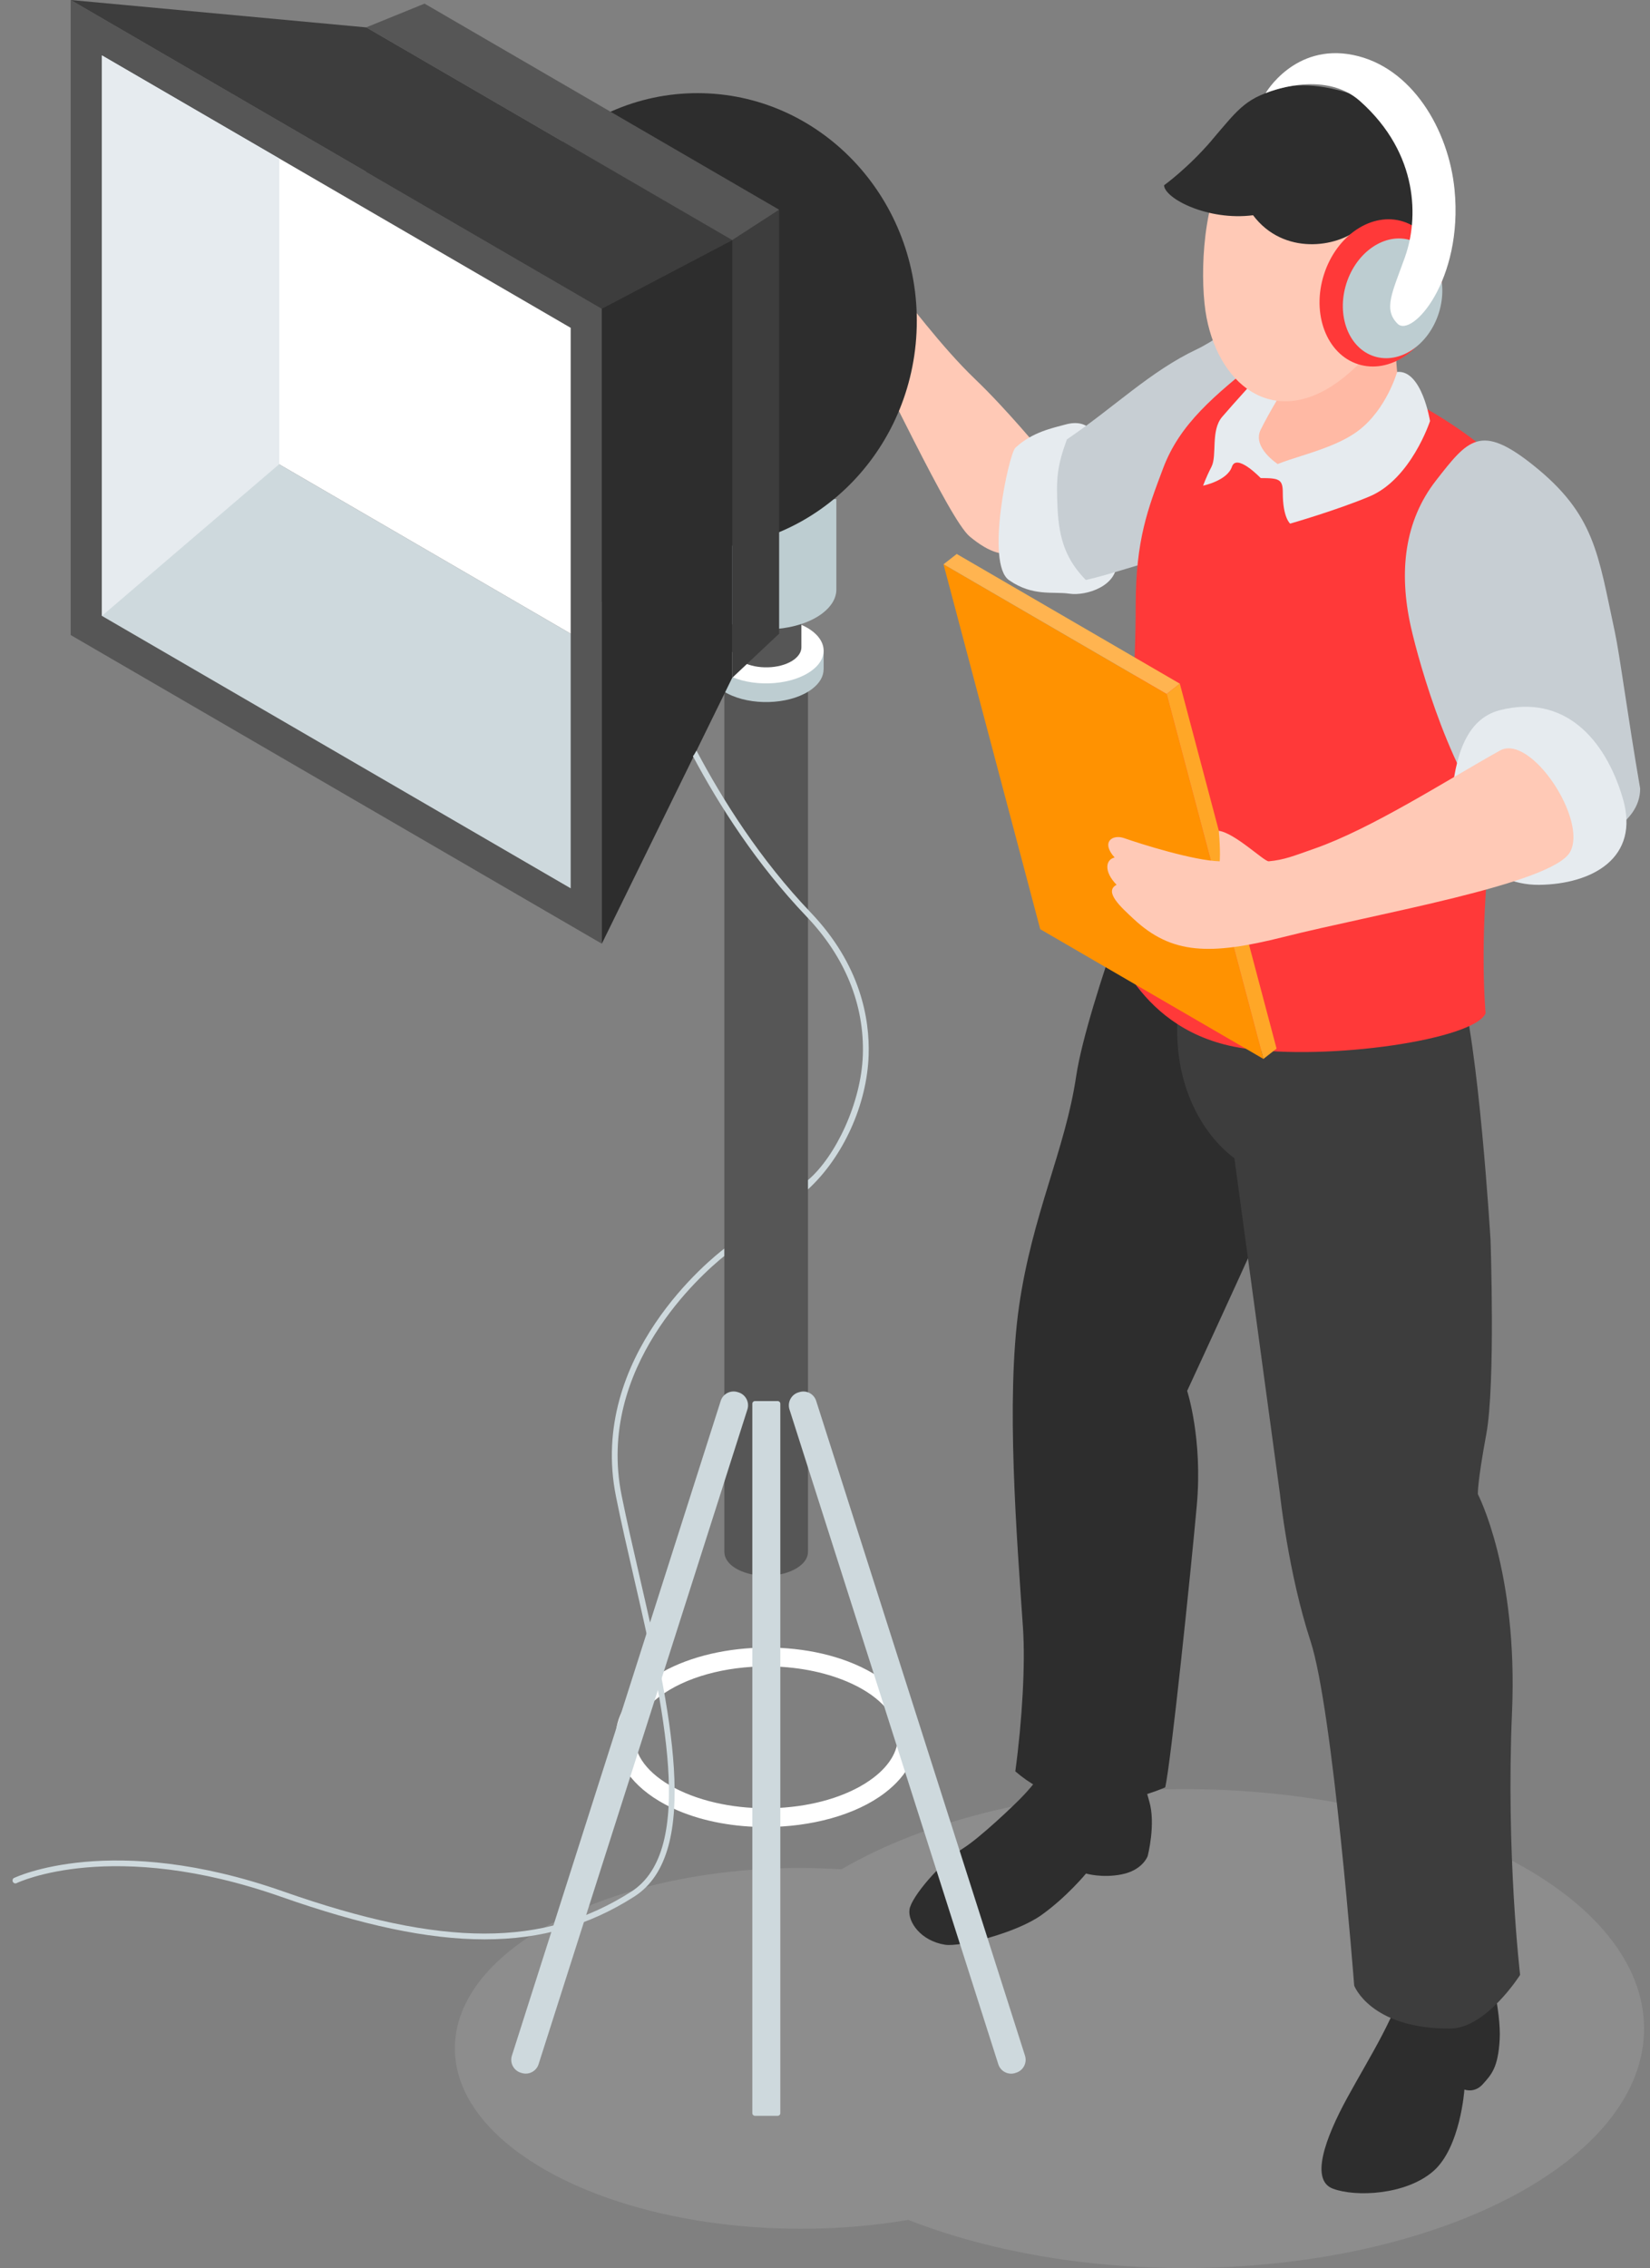 <svg width="131" height="180" viewBox="0 0 131 180" fill="none" xmlns="http://www.w3.org/2000/svg">
<rect x="0" y="0" width="131" height="180" fill="#808080" stroke="none"/>
<g clip-path="url(#clip0_292_7140)">
<g style="mix-blend-mode:multiply" opacity="0.3">
<path d="M63.617 148.248C64.699 148.248 65.757 148.29 66.805 148.351C73.493 144.452 83.187 141.987 94.016 141.987C114.183 141.987 130.531 150.498 130.531 160.994C130.531 171.489 114.183 180 94.016 180C85.788 180 78.219 178.567 72.113 176.178C69.432 176.631 66.582 176.881 63.614 176.881C48.422 176.881 36.112 170.472 36.112 162.563C36.112 154.653 48.426 148.245 63.614 148.245L63.617 148.248Z" fill="#AAAAAA"/>
</g>
<path d="M59.278 16.149C61.936 17.31 63.66 17.276 66.428 18.149C66.152 16.928 66.337 15.798 67.048 14.55C67.286 14.134 67.978 14.202 68.091 14.686C68.795 17.753 69.509 19.976 70.969 22.679C72.069 23.836 74.629 27.424 77.449 30.12C79.903 32.468 82.629 35.776 82.629 35.776C82.629 35.776 82.096 43.572 80.905 43.856C79.714 44.139 78.636 43.943 76.992 42.581C75.351 41.217 70.076 29.677 67.063 24.301C64.11 22.24 63.842 23.269 60.333 22.463C58.749 22.101 56.79 20.471 55.686 19.057C54.125 17.061 57.165 15.231 59.278 16.153V16.149Z" fill="#FFC9B6"/>
<path d="M86.994 34.701C86.994 34.701 86.529 33.147 84.574 33.695C83.636 33.956 81.954 34.274 80.615 35.537C80.09 36.032 78.215 44.732 80.116 46.047C82.018 47.363 83.587 46.921 84.911 47.117C86.234 47.31 88.801 46.509 88.65 44.531C88.499 42.554 86.994 34.705 86.994 34.705V34.701Z" fill="#E6EBEF"/>
<path d="M83.964 40.362C83.851 38.002 83.912 37.034 84.706 34.872C88.524 32.278 91.307 29.476 95.023 27.718C97.557 26.52 100.729 23.223 103.617 25.828C106.703 28.611 107.417 35.537 105.05 39.239C101.659 44.543 97.496 43.318 92.373 44.343C90.585 44.702 88.248 45.572 86.207 46.029C84.656 44.441 84.082 42.815 83.964 40.358V40.362Z" fill="#C7CED3"/>
<path d="M90.493 139.387C90.493 139.387 90.697 141.126 91.241 142.949C91.782 144.767 91.117 147.308 91.117 147.308C91.117 147.308 90.723 148.427 89.049 148.756C87.487 149.066 86.224 148.688 86.224 148.688C86.224 148.688 84.689 150.556 82.681 151.985C80.674 153.414 76.25 154.522 75.044 154.341C73.101 154.042 72.061 152.518 72.209 151.535C72.356 150.552 74.647 147.83 76.522 146.65C77.744 145.883 80.515 143.293 81.347 142.393C82.723 140.903 83.74 139.255 83.74 139.255L90.485 139.387H90.493Z" fill="#2D2D2D"/>
<path d="M91.938 65.142C91.938 65.142 86.312 79.581 85.439 85.426C84.569 91.271 81.949 96.368 80.898 103.729C79.85 111.091 80.731 122.014 81.219 129.205C81.412 132.059 81.159 136.525 80.61 140.578C85.185 144.548 90.679 142.631 92.509 141.852C92.959 139.954 94.543 124.755 95.019 119.465C95.496 114.176 94.252 110.384 94.252 110.384C94.252 110.384 101.916 93.876 104.604 87.381C107.292 80.885 105.462 72.836 105.462 72.836L91.93 65.142H91.938Z" fill="#2D2D2D"/>
<path d="M118.159 155.742C118.159 155.742 119.199 159.621 119.066 161.863C118.938 164.109 118.405 164.642 117.732 165.399C117.059 166.155 116.265 165.83 116.265 165.83C116.265 165.83 115.955 170.457 113.773 172.329C111.592 174.2 107.641 174.378 105.822 173.698C104.007 173.017 105.202 169.705 106.979 166.457C108.756 163.209 111.025 159.712 111.588 156.774C115.936 156.173 118.155 155.742 118.155 155.742H118.159Z" fill="#2D2D2D"/>
<path d="M112.094 71.122C112.094 71.122 113.659 70.922 115.856 77.818C117.398 82.665 118.34 98.413 118.34 98.413C118.34 98.413 118.737 109.861 118.003 113.82C117.27 117.778 117.334 118.584 117.334 118.584C117.334 118.584 120.532 124.675 120.045 135.9C119.557 147.125 120.688 156.733 120.688 156.733C120.688 156.733 117.999 160.986 115.122 160.994C108.797 161.009 107.515 157.583 107.515 157.583C107.515 157.583 105.825 135.677 104.052 130.259C102.278 124.841 101.624 118.599 101.624 118.599L98.002 91.913C98.002 91.913 90.834 87.206 94.509 75.33C96.811 67.893 112.101 71.122 112.101 71.122H112.094Z" fill="#3D3D3D"/>
<path d="M121.623 42.985C121.064 40.138 120.674 38.115 118.5 36.146C114.232 32.282 105.165 27.707 100.08 28.448C96.401 31.393 93.671 33.631 92.344 37.166C91.142 40.361 90.167 42.838 90.167 48.052C90.167 58.15 88.465 69.493 87.603 73.319C88.291 74.631 90.322 81.944 98.711 83.195C105.502 84.208 117.086 82.492 117.945 80.416C117.43 73.716 118.141 62.457 120.935 54.876C122.429 50.823 122.493 47.443 121.62 42.985H121.623Z" fill="#FF3939"/>
<path d="M101.706 25.261C101.706 25.261 102.439 30.153 100.658 31.843C98.877 33.537 98.866 37.019 102.432 38.188C106.757 39.605 109.808 36.471 112.5 34.309C111.335 31.828 110.768 31.843 110.768 24.875C110.768 19.208 101.706 25.257 101.706 25.257V25.261Z" fill="#FFB9A4"/>
<path d="M110.923 29.522C110.923 29.522 110.087 32.478 107.853 34.172C105.157 36.214 100.087 36.55 100.087 37.942C101.557 37.942 101.845 38.029 101.845 39.095C101.845 41.099 102.431 41.556 102.431 41.556C102.431 41.556 106.091 40.505 108.73 39.401C112.034 38.017 113.535 33.416 113.535 33.416C113.535 33.416 112.889 29.333 110.923 29.518V29.522Z" fill="#E6EBEF"/>
<path d="M100.084 29.673C100.084 29.673 97.944 32.013 97.026 33.091C96.107 34.168 96.644 36.153 96.183 37.046C95.725 37.938 95.521 38.543 95.521 38.543C95.521 38.543 97.434 38.153 97.805 37.046C98.175 35.938 100.088 37.938 100.088 37.938L101.438 36.822C101.438 36.822 99.4 35.511 100.088 34.108C100.776 32.705 101.922 30.86 101.922 30.86L100.088 29.673H100.084Z" fill="#E6EBEF"/>
<path d="M109.532 13.203C106.851 10.22 99.793 8.995 97.259 13.366C95.354 16.655 95.274 22.508 95.792 25.2C96.877 30.849 101.486 34.21 106.795 29.869C111.857 25.729 114.152 18.349 109.532 13.203Z" fill="#FFC9B6"/>
<path d="M96.215 11.116C98.434 8.522 98.906 7.728 101.92 6.946C105.402 6.042 114 8.78 112.499 14.534C116.472 16.432 115.247 20.871 114.211 22.678C113.16 24.515 110.797 28.149 110.797 28.149C110.797 28.149 108.563 25.419 107.852 18.167C106.17 19.612 101.92 20.315 99.485 17.082C95.882 17.544 92.449 15.74 92.419 14.704C92.419 14.704 94.309 13.351 96.218 11.12L96.215 11.116Z" fill="#2D2D2D"/>
<path d="M106.766 21.812C106.766 21.812 108.316 19.453 109.693 21.249C111.069 23.045 108.244 24.788 108.244 24.788L106.766 21.812Z" fill="#FFC9B6"/>
<path d="M119.284 66.169C115.299 62.127 112.66 52.599 112.029 49.813C111.019 45.348 111.526 41.317 114.006 38.138C116.562 34.86 117.549 33.582 121.734 36.924C126.642 40.845 126.873 43.968 128.204 50.134C128.608 52.006 129.217 56.77 130.219 62.581C130.219 65.47 126.563 66.872 123.511 68.086C121.663 68.82 121.107 68.025 119.284 66.173V66.169Z" fill="#C7CED3"/>
<path d="M119.08 56.362C124.158 55.065 127.432 58.585 128.839 63.353C130.245 68.121 126.374 70.174 122.196 70.223C118.018 70.272 114.952 66.491 115.239 63.353C115.526 60.215 116.305 57.073 119.08 56.362Z" fill="#E6EBEF"/>
<path d="M82.588 73.744L100.309 84.039L92.63 55.078L74.909 44.782L82.588 73.744Z" fill="#FF9201"/>
<path d="M74.912 44.782L75.959 43.965L93.676 54.26L92.632 55.077L74.912 44.782Z" fill="#FFB450"/>
<path d="M100.308 84.038L101.352 83.221L93.673 54.26L92.629 55.076L100.308 84.038Z" fill="#FFA727"/>
<path d="M119.078 59.569C121.528 58.196 126.084 65.089 124.648 67.626C123.207 70.159 109.123 72.541 101.917 74.359C96.049 75.838 93.017 75.736 90.019 72.945C89.02 72.015 87.606 70.764 88.65 70.219C87.606 69.149 87.788 68.204 88.495 68.057C87.383 66.82 88.325 66.189 89.255 66.518C90.578 66.983 94.79 68.306 96.839 68.355C96.839 68.355 96.911 67.565 96.764 65.936C98.042 66.102 100.374 68.386 100.73 68.355C101.974 68.238 102.669 67.943 104.359 67.35C108.885 65.769 114.73 62 119.075 59.572L119.078 59.569Z" fill="#FFC9B6"/>
<path d="M105.113 21.789C104.115 24.912 105.325 28.099 107.812 28.901C110.3 29.706 113.125 27.823 114.123 24.7C115.121 21.577 113.911 18.39 111.423 17.588C108.935 16.783 106.107 18.666 105.113 21.789Z" fill="#FF3939"/>
<path d="M106.896 22.493C106.087 25.034 107.07 27.623 109.092 28.277C111.115 28.932 113.414 27.4 114.227 24.86C115.04 22.319 114.053 19.729 112.03 19.075C110.007 18.421 107.709 19.952 106.896 22.493Z" fill="#BDCDD1"/>
<path d="M111.554 20.375C112.605 17.434 112.699 12.235 107.984 8.031C105.073 5.433 100.483 7.392 100.483 7.392C100.483 7.392 102.771 3.422 107.429 4.363C112.083 5.305 115.013 10.276 115.482 15.052C116.185 22.247 112.09 26.844 110.952 25.687C109.811 24.53 110.533 23.233 111.557 20.375H111.554Z" fill="white"/>
<path d="M60.765 144.997C64.361 144.997 67.926 144.063 70.251 142.29C72.089 140.891 72.981 139.125 72.754 137.318C72.493 135.193 70.701 133.28 67.847 132.066C62.686 129.87 55.317 130.497 51.419 133.465C49.581 134.864 48.689 136.63 48.912 138.433C49.173 140.558 50.965 142.471 53.82 143.689C55.899 144.573 58.338 144.997 60.761 144.997H60.765ZM60.864 132.248C63.094 132.248 65.344 132.645 67.265 133.461C69.612 134.46 71.072 135.934 71.265 137.507C71.42 138.755 70.739 140.025 69.344 141.087C65.828 143.761 59.124 144.305 54.406 142.297C52.058 141.299 50.599 139.825 50.406 138.252C50.251 137.004 50.935 135.734 52.326 134.671C54.41 133.087 57.616 132.248 60.86 132.248H60.864Z" fill="white"/>
<path d="M57.509 52.796H64.148V123.166C64.148 123.559 63.933 123.956 63.487 124.296C62.387 125.132 60.303 125.306 58.836 124.682C57.963 124.311 57.509 123.74 57.513 123.166H57.509V52.796Z" fill="#565656"/>
<path d="M58.148 51.666C59.256 50.823 61.346 50.649 62.825 51.276C64.299 51.904 64.598 53.095 63.494 53.938C62.386 54.781 60.295 54.955 58.817 54.328C57.343 53.7 57.044 52.509 58.148 51.666Z" fill="white"/>
<path d="M56.286 51.605H57.16C57.16 51.605 57.182 51.586 57.194 51.575C58.702 50.426 61.557 50.191 63.568 51.046C63.95 51.208 64.272 51.397 64.536 51.605H65.391V53.125H65.387C65.387 53.666 65.092 54.206 64.479 54.675C62.971 55.825 60.116 56.059 58.105 55.205C56.91 54.698 56.286 53.915 56.286 53.125V51.605Z" fill="#BDCDD1"/>
<path d="M57.194 50.093C58.703 48.944 61.557 48.709 63.569 49.564C65.58 50.418 65.989 52.044 64.48 53.193C62.971 54.343 60.117 54.577 58.106 53.723C56.094 52.868 55.686 51.242 57.194 50.093Z" fill="white"/>
<path d="M58.056 47.791H63.625V51.375C63.625 51.704 63.443 52.036 63.073 52.324C62.15 53.027 60.404 53.171 59.175 52.649C58.445 52.339 58.063 51.862 58.063 51.379V47.794L58.056 47.791Z" fill="#565656"/>
<path d="M55.272 39.612H66.402V46.781C66.402 47.439 66.043 48.104 65.295 48.675C63.45 50.078 59.96 50.369 57.502 49.322C56.039 48.702 55.279 47.745 55.283 46.781H55.275V39.612H55.272Z" fill="#BDCDD1"/>
<path d="M59.941 111.192H61.741C61.858 111.192 61.953 111.287 61.953 111.404V167.705C61.953 167.822 61.858 167.916 61.741 167.916H59.941C59.825 167.916 59.73 167.822 59.73 167.705V111.404C59.73 111.287 59.825 111.192 59.941 111.192Z" fill="#CED9DD"/>
<path d="M80.603 164.517L80.69 164.491C81.249 164.31 81.559 163.705 81.378 163.141L64.799 111.177C64.621 110.614 64.016 110.303 63.456 110.485L63.37 110.511C62.81 110.693 62.5 111.298 62.681 111.861L79.26 163.826C79.438 164.389 80.043 164.699 80.603 164.521V164.517Z" fill="#CED9DD"/>
<path d="M41.417 164.517L41.33 164.491C40.771 164.309 40.461 163.704 40.642 163.141L57.221 111.176C57.399 110.613 58.004 110.303 58.564 110.481L58.651 110.507C59.21 110.689 59.52 111.294 59.339 111.857L42.76 163.821C42.582 164.385 41.977 164.695 41.417 164.517Z" fill="#CED9DD"/>
<path d="M55.374 43.53C45.757 43.53 37.96 35.44 37.96 25.461C37.96 15.482 45.757 7.392 55.374 7.392C64.992 7.392 72.789 15.482 72.789 25.461C72.789 35.44 64.992 43.53 55.374 43.53Z" fill="#2D2D2D"/>
<path d="M29.069 36.909L58.133 53.791V19.056L29.069 2.174V36.909Z" fill="#3D3D3D"/>
<path d="M5.613 50.399L47.781 74.895V24.496L5.613 0V50.399Z" fill="#565656"/>
<path d="M58.135 53.791L61.859 50.29V16.644L58.135 19.056V53.791Z" fill="#3D3D3D"/>
<path d="M22.162 12.572V36.845L45.309 50.29V70.499L8.093 48.88V4.397L22.162 12.572Z" fill="#CED9DD"/>
<path d="M22.162 12.572L45.309 26.017V50.29L22.162 36.845V12.572Z" fill="white"/>
<path d="M8.092 48.879L22.16 36.844V12.571L8.092 4.397V48.879Z" fill="#E6EBEF"/>
<path d="M47.781 24.496L58.133 19.056V53.791L47.781 74.895V24.496Z" fill="#2D2D2D"/>
<path d="M29.069 2.174L58.133 19.056L47.781 24.496L5.613 0L29.069 2.174Z" fill="#3D3D3D"/>
<path d="M29.072 2.174L33.707 0.288L61.859 16.644L58.135 19.056L29.072 2.174Z" fill="#565656"/>
<path d="M64.035 72.74C60.065 68.585 57.09 63.908 55.014 60.014C55.041 59.972 55.078 59.946 55.101 59.9C55.165 59.791 55.23 59.681 55.298 59.571C57.366 63.477 60.349 68.218 64.368 72.422C68.338 76.578 69.056 80.873 68.965 83.742C68.837 87.671 66.935 91.837 64.152 94.389V93.652C66.33 91.799 68.379 87.531 68.504 83.727C68.636 79.735 67.09 75.939 64.035 72.74Z" fill="#CED9DD"/>
<path d="M1.123 149.038C1.199 149 8.863 145.322 22.485 150.108C35.159 154.562 43.159 154.566 50.112 150.131C55.303 146.819 52.66 135.329 50.324 125.192C49.806 122.939 49.314 120.81 48.906 118.772C46.664 107.626 56.596 99.785 57.5 99.097V99.683C55.693 101.135 47.307 108.507 49.352 118.678C49.761 120.708 50.252 122.833 50.77 125.083C53.137 135.37 55.825 147.031 50.358 150.517C46.812 152.781 43.004 153.912 38.475 153.912C33.945 153.912 28.731 152.785 22.334 150.539C8.908 145.821 1.399 149.409 1.324 149.447C1.21 149.507 1.074 149.454 1.018 149.341C0.961 149.224 1.01 149.087 1.123 149.031V149.038Z" fill="#CED9DD"/>
</g>
<defs>
<clipPath id="clip0_292_7140">
<rect width="129.536" height="180" fill="white" transform="matrix(-1 0 0 1 130.535 0)"/>
</clipPath>
</defs>
</svg>
